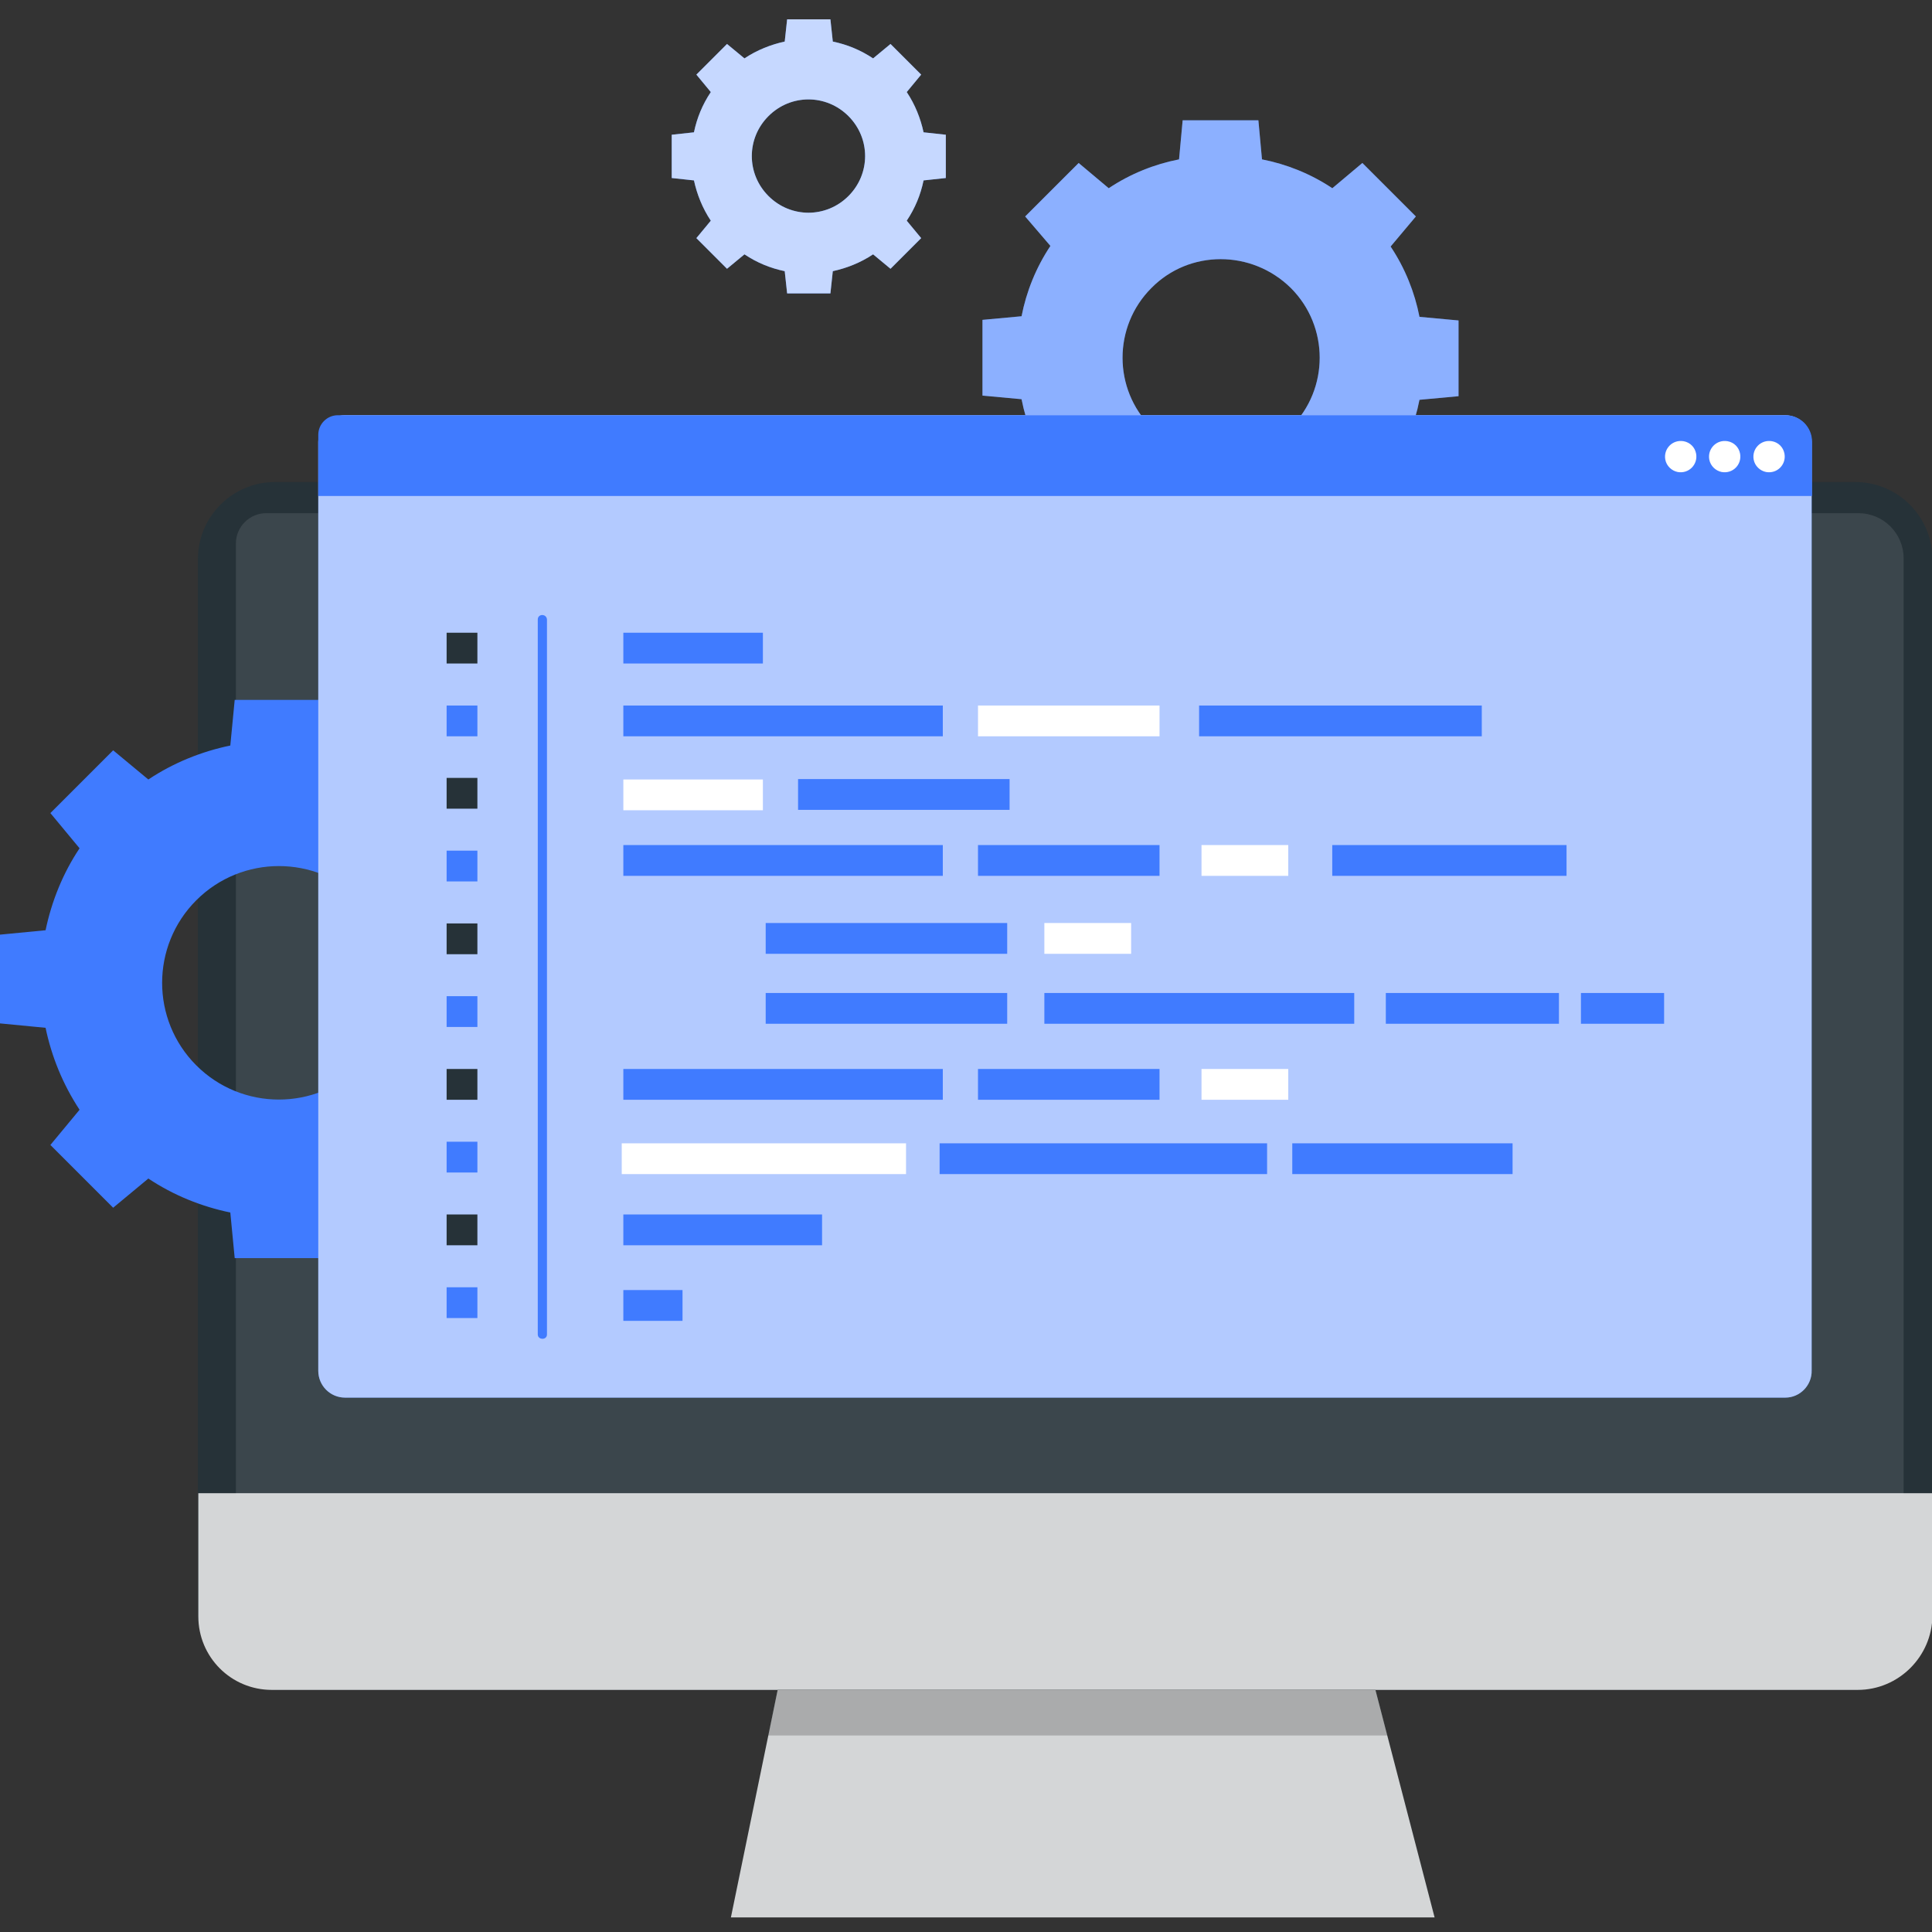 <svg width="100" height="100" viewBox="0 0 100 100" fill="none" xmlns="http://www.w3.org/2000/svg">
<rect x="0" y="0" width="100" height="100" fill="#333333" stroke="none"/>
<g id="Frame" clip-path="url(#clip0_1138_12576)">
<g id="Group 6112">
<g id="Group">
<path id="Vector" d="M54.369 12.729C53.622 13.849 53.124 15.094 52.876 16.369L50.853 16.556V20.476L52.876 20.663C53.124 21.938 53.622 23.183 54.369 24.303L53.062 25.858L55.831 28.627L57.387 27.321C58.507 28.067 59.751 28.565 61.027 28.814L61.214 30.867H65.134L65.32 28.845C66.596 28.565 67.841 28.098 68.961 27.352L70.516 28.658L73.285 25.89L71.978 24.334C72.725 23.214 73.223 21.969 73.472 20.694L75.494 20.507V16.587L73.472 16.4C73.223 15.125 72.725 13.88 71.978 12.76L73.285 11.204L70.516 8.436L68.961 9.742C67.841 8.996 66.596 8.498 65.32 8.249L65.134 6.227H61.214L61.027 8.249C59.751 8.498 58.507 8.996 57.387 9.742L55.831 8.436L53.062 11.204L54.369 12.729ZM66.814 14.907C68.805 16.898 68.805 20.134 66.814 22.125C64.823 24.116 61.587 24.116 59.596 22.125C57.605 20.134 57.605 16.898 59.596 14.907C61.556 12.916 64.791 12.916 66.814 14.907Z" fill="#407BFF"/>
<path id="Vector_2" opacity="0.4" d="M54.369 12.729C53.622 13.849 53.124 15.094 52.876 16.369L50.853 16.556V20.476L52.876 20.663C53.124 21.938 53.622 23.183 54.369 24.303L53.062 25.858L55.831 28.627L57.387 27.321C58.507 28.067 59.751 28.565 61.027 28.814L61.214 30.867H65.134L65.32 28.845C66.596 28.565 67.841 28.098 68.961 27.352L70.516 28.658L73.285 25.89L71.978 24.334C72.725 23.214 73.223 21.969 73.472 20.694L75.494 20.507V16.587L73.472 16.4C73.223 15.125 72.725 13.88 71.978 12.76L73.285 11.204L70.516 8.436L68.961 9.742C67.841 8.996 66.596 8.498 65.32 8.249L65.134 6.227H61.214L61.027 8.249C59.751 8.498 58.507 8.996 57.387 9.742L55.831 8.436L53.062 11.204L54.369 12.729ZM66.814 14.907C68.805 16.898 68.805 20.134 66.814 22.125C64.823 24.116 61.587 24.116 59.596 22.125C57.605 20.134 57.605 16.898 59.596 14.907C61.556 12.916 64.791 12.916 66.814 14.907Z" fill="white"/>
</g>
<g id="Group_2">
<path id="Vector_3" d="M36.791 4.765C36.355 5.418 36.075 6.102 35.919 6.849L34.768 6.974V9.214L35.919 9.338C36.075 10.054 36.355 10.769 36.791 11.423L36.044 12.325L37.63 13.912L38.533 13.165C39.186 13.6 39.871 13.88 40.617 14.036L40.742 15.187H42.982L43.106 14.036C43.822 13.88 44.537 13.6 45.191 13.165L46.093 13.912L47.68 12.325L46.933 11.423C47.369 10.769 47.649 10.085 47.804 9.338L48.955 9.214V6.974L47.804 6.849C47.649 6.134 47.369 5.418 46.933 4.765L47.68 3.862L46.093 2.276L45.191 3.022C44.537 2.587 43.853 2.307 43.106 2.151L42.982 1H40.742L40.617 2.151C39.902 2.307 39.186 2.587 38.533 3.022L37.63 2.276L36.044 3.862L36.791 4.765ZM43.915 6.009C45.066 7.16 45.066 8.996 43.915 10.147C42.764 11.298 40.928 11.298 39.777 10.147C38.626 8.996 38.626 7.16 39.777 6.009C40.928 4.858 42.764 4.858 43.915 6.009Z" fill="#407BFF"/>
<path id="Vector_4" opacity="0.7" d="M36.791 4.765C36.355 5.418 36.075 6.102 35.919 6.849L34.768 6.974V9.214L35.919 9.338C36.075 10.054 36.355 10.769 36.791 11.423L36.044 12.325L37.63 13.912L38.533 13.165C39.186 13.6 39.871 13.88 40.617 14.036L40.742 15.187H42.982L43.106 14.036C43.822 13.88 44.537 13.6 45.191 13.165L46.093 13.912L47.68 12.325L46.933 11.423C47.369 10.769 47.649 10.085 47.804 9.338L48.955 9.214V6.974L47.804 6.849C47.649 6.134 47.369 5.418 46.933 4.765L47.68 3.862L46.093 2.276L45.191 3.022C44.537 2.587 43.853 2.307 43.106 2.151L42.982 1H40.742L40.617 2.151C39.902 2.307 39.186 2.587 38.533 3.022L37.63 2.276L36.044 3.862L36.791 4.765ZM43.915 6.009C45.066 7.16 45.066 8.996 43.915 10.147C42.764 11.298 40.928 11.298 39.777 10.147C38.626 8.996 38.626 7.16 39.777 6.009C40.928 4.858 42.764 4.858 43.915 6.009Z" fill="white"/>
</g>
<g id="Group_3">
<path id="Vector_5" d="M96.026 87.47H14.239C12.045 87.47 10.244 85.69 10.244 83.476V28.943C10.244 26.75 12.024 24.949 14.239 24.949H96.026C98.22 24.949 100.021 26.729 100.021 28.943V83.476C100 85.669 98.22 87.47 96.026 87.47Z" fill="#263238"/>
<path id="Vector_6" opacity="0.1" d="M98.51 77.349H12.21V28.135C12.21 27.266 12.914 26.562 13.783 26.562H96.192C97.475 26.562 98.531 27.597 98.531 28.901V77.349H98.51Z" fill="white"/>
<path id="Vector_7" opacity="0.8" d="M96.151 87.469H14.073C11.962 87.469 10.265 85.772 10.265 83.661V77.287H100.021V83.641C100 85.731 98.282 87.469 96.151 87.469Z" fill="white"/>
<g id="Group_4">
<path id="Vector_8" d="M74.255 99.246H37.831L40.252 87.471H71.192L74.255 99.246Z" fill="#263238"/>
<path id="Vector_9" opacity="0.8" d="M74.255 99.246H37.831L40.252 87.471H71.192L74.255 99.246Z" fill="white"/>
<path id="Vector_10" opacity="0.2" d="M71.813 89.83H39.756L40.252 87.471H71.192L71.813 89.83Z" fill="black"/>
</g>
</g>
<g id="Group_5">
<path id="Vector_11" d="M4.118 43.907C3.249 45.21 2.67 46.659 2.359 48.149L0 48.377V52.971L2.359 53.199C2.67 54.689 3.249 56.117 4.118 57.441L2.608 59.263L5.857 62.512L7.678 61.001C8.982 61.87 10.431 62.45 11.921 62.76L12.148 65.119H16.742L16.97 62.76C18.46 62.45 19.909 61.87 21.213 61.001L23.034 62.512L26.283 59.263L24.772 57.441C25.642 56.138 26.221 54.689 26.532 53.199L28.891 52.971V48.377L26.532 48.149C26.221 46.659 25.642 45.231 24.772 43.907L26.283 42.085L23.034 38.836L21.213 40.347C19.909 39.478 18.46 38.898 16.97 38.588L16.742 36.228H12.148L11.921 38.588C10.431 38.898 8.982 39.478 7.678 40.347L5.857 38.836L2.608 42.085L4.118 43.907ZM18.709 46.597C21.068 48.956 21.068 52.785 18.709 55.144C16.349 57.503 12.521 57.503 10.161 55.144C7.802 52.785 7.802 48.956 10.161 46.597C12.521 44.238 16.349 44.238 18.709 46.597Z" fill="#407BFF"/>
</g>
<g id="Group_6">
<g id="Group_7">
<path id="Vector_12" d="M92.405 72.341H17.86C17.094 72.341 16.474 71.72 16.474 70.954V22.879C16.474 22.113 17.094 21.492 17.86 21.492H92.384C93.15 21.492 93.771 22.113 93.771 22.879V70.933C93.791 71.699 93.171 72.341 92.405 72.341Z" fill="#407BFF"/>
<path id="Vector_13" opacity="0.6" d="M92.405 72.341H17.86C17.094 72.341 16.474 71.72 16.474 70.954V22.879C16.474 22.113 17.094 21.492 17.86 21.492H92.384C93.15 21.492 93.771 22.113 93.771 22.879V70.933C93.791 71.699 93.171 72.341 92.405 72.341Z" fill="white"/>
</g>
<path id="Vector_14" d="M93.812 25.673H16.474V22.506C16.474 21.948 16.929 21.492 17.488 21.492H92.425C93.191 21.492 93.791 22.113 93.791 22.858V25.673H93.812Z" fill="#407BFF"/>
<path id="Vector_15" d="M92.363 23.48C92.467 24.038 91.991 24.535 91.411 24.431C91.101 24.369 90.832 24.121 90.77 23.79C90.666 23.231 91.142 22.735 91.722 22.838C92.053 22.9 92.301 23.148 92.363 23.48Z" fill="white"/>
<path id="Vector_16" d="M90.066 23.48C90.17 24.038 89.694 24.535 89.114 24.431C88.804 24.369 88.535 24.121 88.473 23.79C88.369 23.231 88.845 22.735 89.425 22.838C89.756 22.9 90.004 23.148 90.066 23.48Z" fill="white"/>
<path id="Vector_17" d="M87.79 23.48C87.893 24.038 87.417 24.535 86.838 24.431C86.527 24.369 86.258 24.121 86.196 23.79C86.093 23.231 86.569 22.735 87.148 22.838C87.479 22.9 87.728 23.148 87.79 23.48Z" fill="white"/>
<path id="Vector_18" d="M24.71 32.75H23.117V34.343H24.71V32.75Z" fill="#263238"/>
<path id="Vector_19" d="M24.71 36.518H23.117V38.111H24.71V36.518Z" fill="#407BFF"/>
<path id="Vector_20" d="M24.71 40.264H23.117V41.857H24.71V40.264Z" fill="#263238"/>
<path id="Vector_21" d="M24.71 44.029H23.117V45.623H24.71V44.029Z" fill="#407BFF"/>
<path id="Vector_22" d="M24.71 47.797H23.117V49.39H24.71V47.797Z" fill="#263238"/>
<path id="Vector_23" d="M24.71 51.562H23.117V53.156H24.71V51.562Z" fill="#407BFF"/>
<path id="Vector_24" d="M24.71 55.33H23.117V56.924H24.71V55.33Z" fill="#263238"/>
<path id="Vector_25" d="M24.71 59.096H23.117V60.689H24.71V59.096Z" fill="#407BFF"/>
<path id="Vector_26" d="M24.71 62.861H23.117V64.455H24.71V62.861Z" fill="#263238"/>
<path id="Vector_27" d="M24.71 66.629H23.117V68.222H24.71V66.629Z" fill="#407BFF"/>
<path id="Vector_28" d="M39.487 32.75H32.264V34.343H39.487V32.75Z" fill="#407BFF"/>
<path id="Vector_29" d="M39.487 40.346H32.264V41.939H39.487V40.346Z" fill="white"/>
<path id="Vector_30" d="M48.8 36.518H32.264V38.111H48.8V36.518Z" fill="#407BFF"/>
<path id="Vector_31" d="M60.017 36.518H50.621V38.111H60.017V36.518Z" fill="white"/>
<path id="Vector_32" d="M48.8 43.74H32.264V45.334H48.8V43.74Z" fill="#407BFF"/>
<path id="Vector_33" d="M60.017 43.74H50.621V45.334H60.017V43.74Z" fill="#407BFF"/>
<path id="Vector_34" d="M52.132 47.775H39.632V49.369H52.132V47.775Z" fill="#407BFF"/>
<path id="Vector_35" d="M66.68 43.74H62.19V45.334H66.68V43.74Z" fill="white"/>
<path id="Vector_36" d="M48.8 55.33H32.264V56.924H48.8V55.33Z" fill="#407BFF"/>
<path id="Vector_37" d="M60.017 55.33H50.621V56.924H60.017V55.33Z" fill="#407BFF"/>
<path id="Vector_38" d="M65.584 59.178H48.634V60.771H65.584V59.178Z" fill="#407BFF"/>
<path id="Vector_39" d="M78.291 59.178H66.888V60.771H78.291V59.178Z" fill="#407BFF"/>
<path id="Vector_40" d="M66.68 55.33H62.19V56.924H66.68V55.33Z" fill="white"/>
<path id="Vector_41" d="M46.896 59.178H32.181V60.771H46.896V59.178Z" fill="white"/>
<path id="Vector_42" d="M58.547 47.775H54.056V49.369H58.547V47.775Z" fill="white"/>
<path id="Vector_43" d="M80.691 51.397H71.73V52.99H80.691V51.397Z" fill="#407BFF"/>
<path id="Vector_44" d="M86.134 51.397H81.829V52.99H86.134V51.397Z" fill="#407BFF"/>
<path id="Vector_45" d="M52.256 40.324H41.308V41.918H52.256V40.324Z" fill="#407BFF"/>
<path id="Vector_46" d="M81.084 43.74H68.957V45.334H81.084V43.74Z" fill="#407BFF"/>
<path id="Vector_47" d="M52.132 51.397H39.632V52.99H52.132V51.397Z" fill="#407BFF"/>
<path id="Vector_48" d="M70.095 51.397H54.056V52.99H70.095V51.397Z" fill="#407BFF"/>
<path id="Vector_49" d="M76.697 36.518H62.065V38.111H76.697V36.518Z" fill="#407BFF"/>
<path id="Vector_50" d="M42.55 62.861H32.264V64.455H42.55V62.861Z" fill="#407BFF"/>
<path id="Vector_51" d="M35.327 66.773H32.264V68.367H35.327V66.773Z" fill="#407BFF"/>
<g id="Group_8">
<g id="Group_9">
<path id="Vector_52" d="M27.835 32.067C27.835 44.401 27.835 56.736 27.835 69.07C27.835 69.36 28.311 69.381 28.311 69.07C28.311 56.736 28.311 44.401 28.311 32.067C28.291 31.756 27.835 31.756 27.835 32.067Z" fill="#407BFF"/>
</g>
</g>
</g>
</g>
</g>
<defs>
<clipPath id="clip0_1138_12576">
<rect width="100" height="100" fill="white"/>
</clipPath>
</defs>
</svg>
